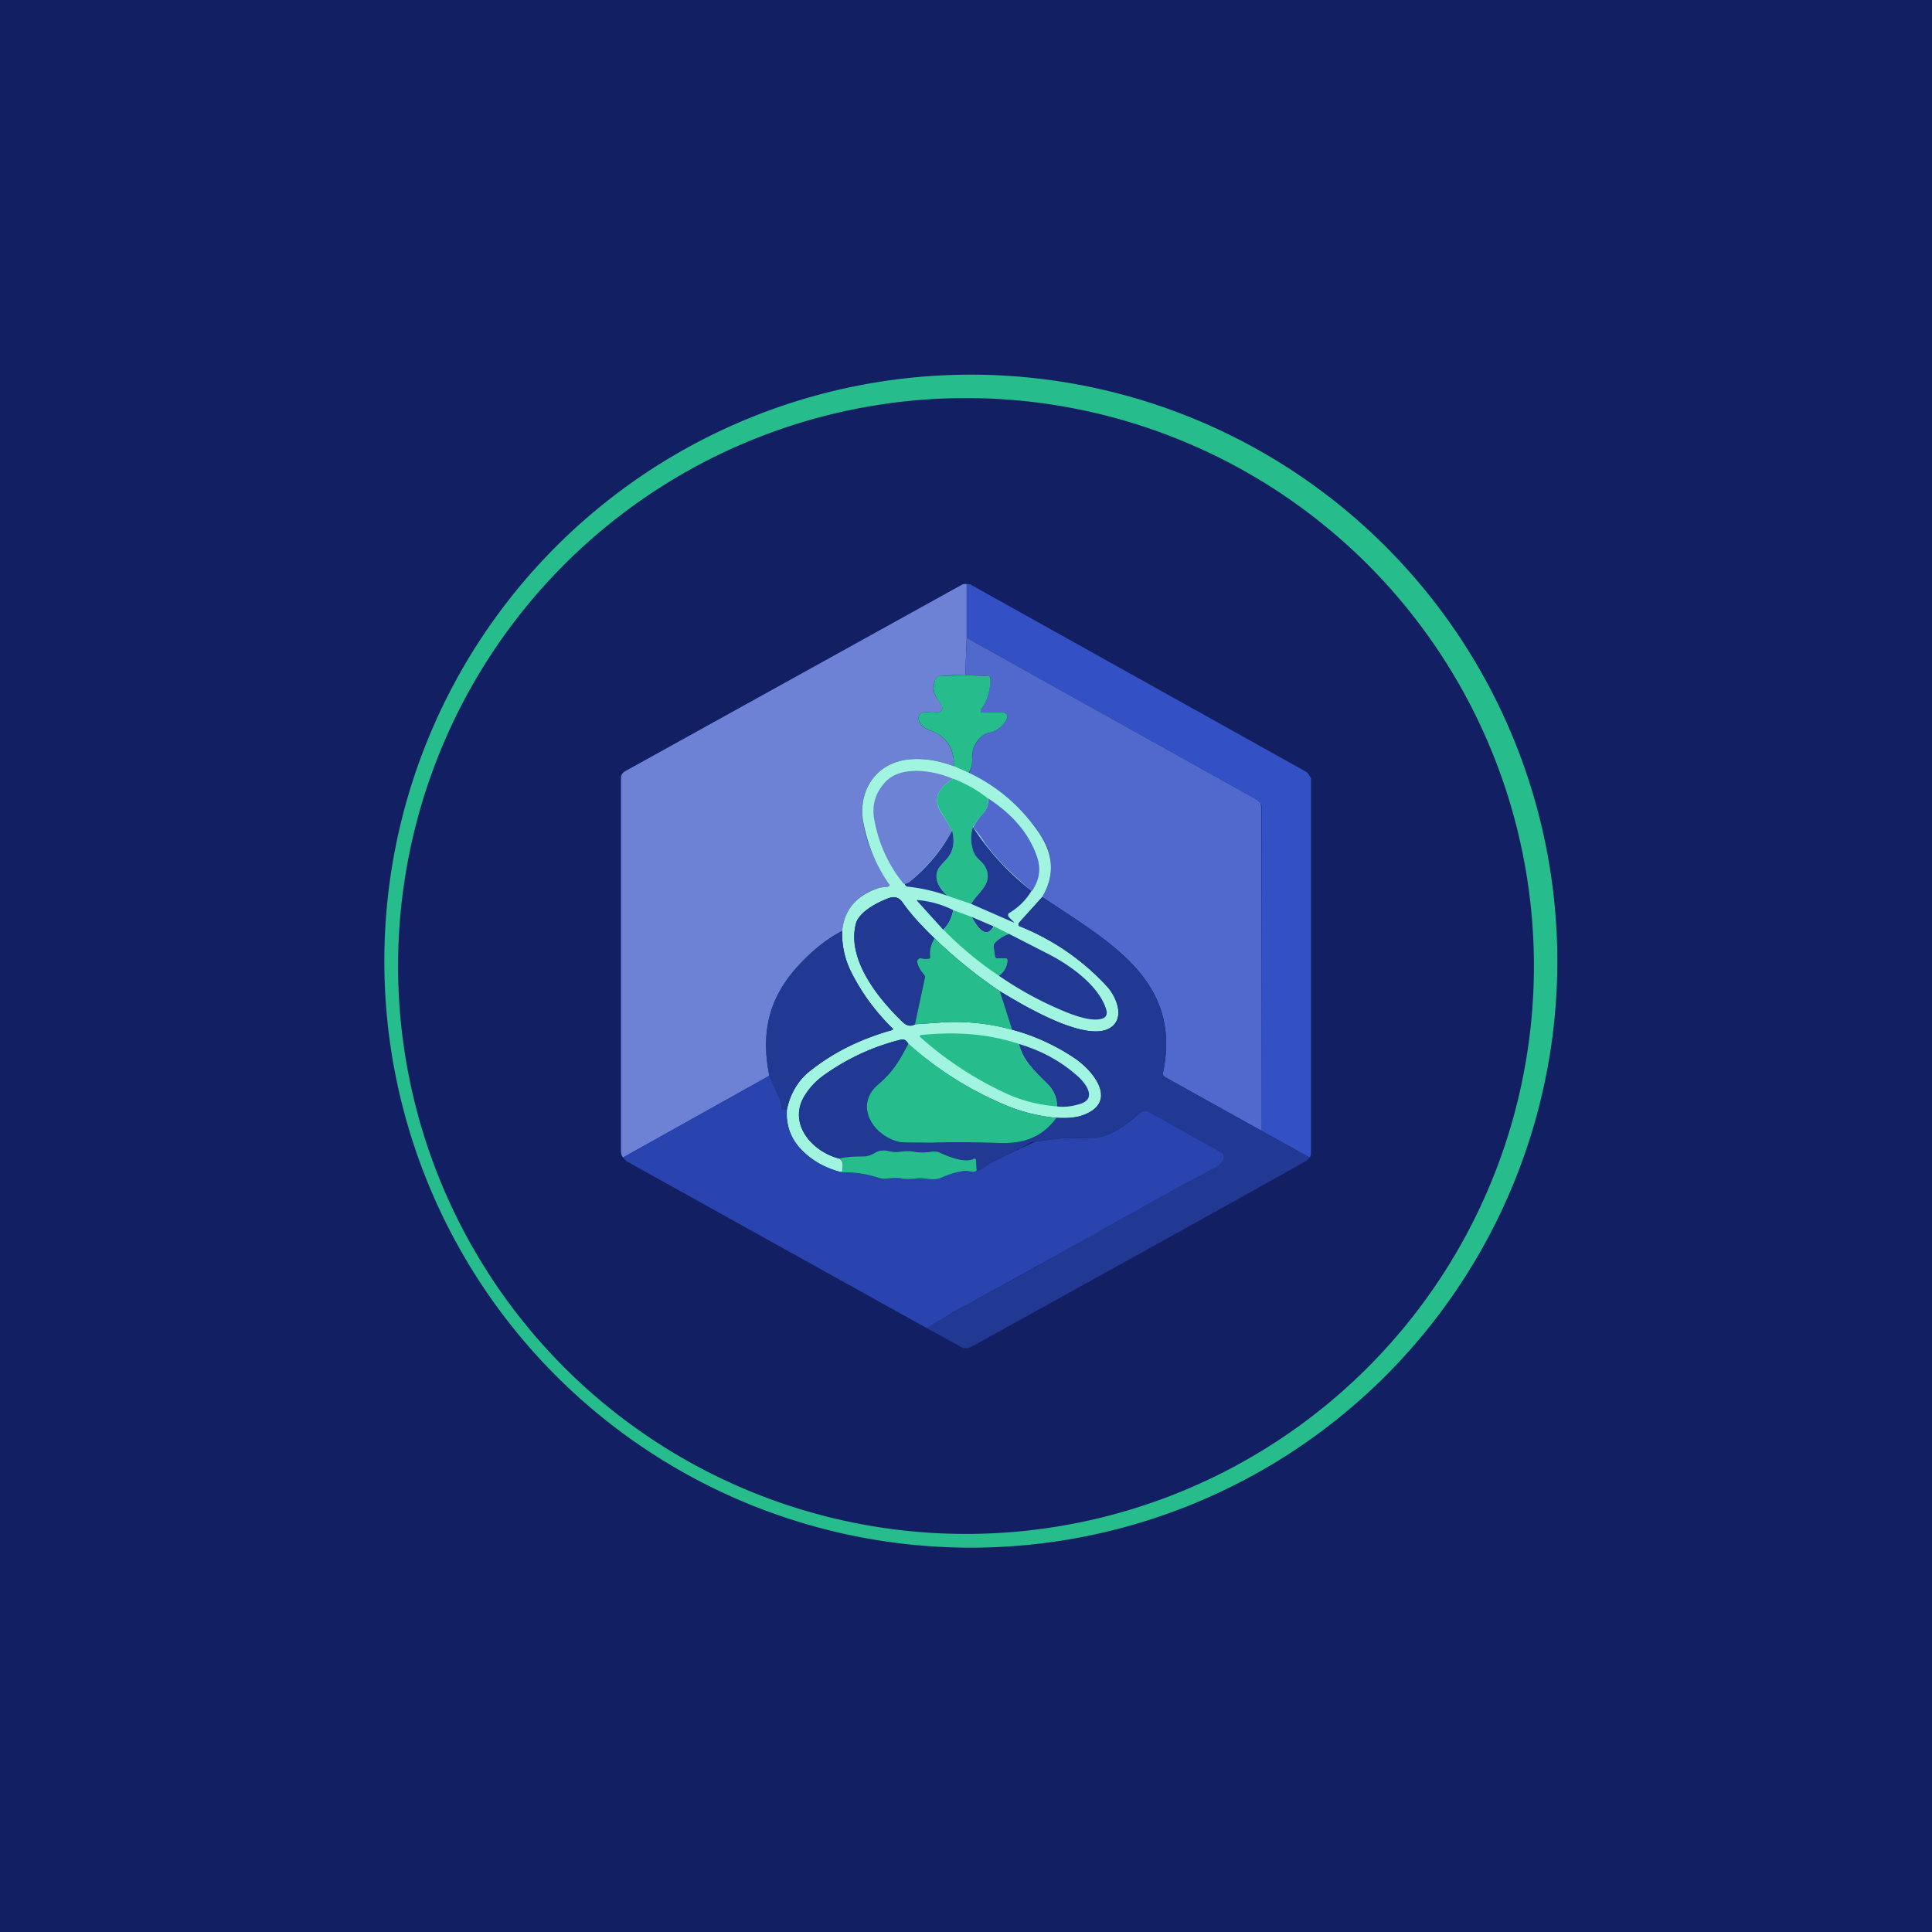 ﻿<?xml version="1.0" standalone="no"?>
<!DOCTYPE svg PUBLIC "-//W3C//DTD SVG 1.1//EN" 
"http://www.w3.org/Graphics/SVG/1.1/DTD/svg11.dtd">
<svg width="56" height="56" viewBox="0 0 56 56" xmlns="http://www.w3.org/2000/svg"><path fill="#121F63" d="M0 0h56v56H0z"/><path fill-rule="evenodd" d="M40.02 40.02a17 17 0 1 0-24.04-24.04 17 17 0 0 0 24.04 24.04Zm-.38-.38a16.45 16.45 0 1 0-23.28-23.28 16.45 16.45 0 0 0 23.28 23.28Z" fill="#26BC8B"/><path d="M28.02 16.93v1.56l-.04 1.08c-.22 0-.45 0-.66.02-.11 0-.19.05-.22.14-.12.35.04.45.2.72a.14.14 0 0 1-.01.15.14.14 0 0 1-.13.06l-.34-.02a.19.19 0 0 0-.15.06.18.18 0 0 0-.04.16c.05.2.18.25.38.33.44.18.65.52.64 1.02-.53-.2-1-.25-1.44-.18-.87.16-1.31.91-1.2 1.73.09.7.4 1.27.76 1.87.02.03 0 .05-.03.07-.09.02-.18.01-.27.04-.64.2-1 .62-1.06 1.25-.4.2-.79.5-1.17.9-.94.96-1.2 2-.94 3.29l-4.24 2.37c-.03-.03-.06-.1-.06-.18V22.55c0-.04.01-.08.03-.11a.22.22 0 0 1 .08-.08l9.75-5.4c.05-.03.1-.04.16-.03Z" fill="#6D82D5"/><path d="M28.02 16.93c.05 0 .1 0 .14.03l9.68 5.4c.04.02.08.06.1.1.03.04.06.09.06.13v10.82c0 .05-.01.1-.04.14l-1.39-.77v-9.4a.22.22 0 0 0-.04-.1.23.23 0 0 0-.08-.09l-8.43-4.7v-1.56Z" fill="#3351C4"/><path d="m28.02 18.49 8.43 4.7.08.08.03.12.01 9.39-2.8-1.56a.12.12 0 0 1-.05-.05.12.12 0 0 1-.01-.08c.57-2.69-1.6-3.81-3.5-5.09a1.6 1.6 0 0 0-.07-1.82 5.1 5.1 0 0 0-2.05-1.78c.06-.1.09-.24.09-.39 0-.18.02-.3.05-.37.1-.17.23-.36.43-.4.24-.05.41-.18.52-.4a.13.13 0 0 0 0-.13.13.13 0 0 0-.05-.05.14.14 0 0 0-.07-.01h-.61l-.02-.03a.05.05 0 0 1 0-.05c.18-.24.27-.54.28-.9 0-.02 0-.04-.02-.05a.08.08 0 0 0-.05-.02l-.66-.03.04-1.08Z" fill="#5169CD"/><path d="m27.98 19.57.66.03c.02 0 .04 0 .05.02l.02.05c0 .36-.1.66-.28.9v.05c0 .01 0 .02.02.02l.03.01h.58a.14.14 0 0 1 .12.06.13.13 0 0 1 0 .13.72.72 0 0 1-.52.4c-.2.04-.34.23-.43.4a.9.9 0 0 0-.05.37c0 .15-.03.28-.1.39l-.43-.2c.01-.5-.2-.83-.64-1.01-.2-.08-.33-.14-.38-.33a.17.17 0 0 1 .04-.16.18.18 0 0 1 .15-.06l.34.02a.15.15 0 0 0 .13-.06.14.14 0 0 0 0-.15c-.15-.27-.3-.37-.19-.72.03-.1.1-.14.22-.14l.66-.02Z" fill="#26BC8B"/><path d="m27.65 22.2.44.2c.84.4 1.53 1 2.05 1.78.4.6.43 1.21.07 1.82l-.67.75a.07.07 0 0 0-.02.06l.01.02.03.02a6.9 6.9 0 0 1 2.57 1.79c.24.3.47.86.07 1.14-.7.48-2.59-.67-3.22-1.05-.67-.45-1.3-.96-1.89-1.53a7.03 7.03 0 0 1-.92-1.03c-.1-.15-.23-.2-.4-.14-.33.12-.87.4-.96.74-.27 1.02.62 2.15 1.35 2.85.12.12.25.14.36.07l.85-.06a6.23 6.23 0 0 1 3.82 1.07c.55.39 1.2 1.25.21 1.62-.19.07-.45.1-.78.08a4.96 4.96 0 0 1-1.6-.42 10 10 0 0 1-2.7-1.73c-.05-.1-.12-.13-.19-.12-.8.2-1.56.54-2.27 1.05-.22.16-.4.36-.55.6-.47.8.23 1.6 1.01 1.8.11.05.14.19.08.4a2.36 2.36 0 0 1-1.24-.73c-.26-.3-.38-.67-.35-1.1.1-.44.3-.8.61-1.06a6.53 6.53 0 0 1 2.43-1.23c.04-.02.04-.03.01-.06a6.07 6.07 0 0 1-1.21-1.67 2.47 2.47 0 0 1-.24-1.14c.06-.63.42-1.04 1.06-1.25.09-.03.18-.02.27-.04.04-.02.05-.04.03-.07a4.67 4.67 0 0 1-.76-1.87c-.11-.82.33-1.57 1.2-1.73.43-.07.91-.02 1.44.18Z" fill="#A0F4E0"/><path d="M27.63 22.57c-.47.29-.59.62-.34 1 .16.24.26.42.3.52a5.23 5.23 0 0 1-1.2 1.45.38.38 0 0 1-.17.08c-.02 0-.03-.01-.05-.03a4.03 4.03 0 0 1-.84-1.91c-.05-.37.05-.7.32-1 .44-.5 1.4-.36 1.98-.1Z" fill="#6D82D5"/><path d="M27.63 22.57c.35.14.69.32 1 .57a.56.56 0 0 1-.13.45c-.12.12-.22.25-.3.38-.08.27-.06.52.03.75.08.18.26.26.34.43.22.47-.22.7-.42 1.05l-.7-.24c-.28-.27-.37-.52-.26-.76.03-.06.12-.16.25-.3.19-.2.24-.47.15-.81-.04-.1-.14-.28-.3-.53-.25-.37-.13-.7.34-.99Z" fill="#26BC8B"/><path d="M28.64 23.14c.72.47 1.2 1.04 1.42 1.7.12.34.07.67-.15.99-.63-.53-1.1-1.01-1.4-1.45a3.84 3.84 0 0 0-.3-.4c.07-.14.17-.27.29-.4a.56.56 0 0 0 .14-.44Z" fill="#5169CD"/><path d="M28.2 23.97a7.56 7.56 0 0 0 1.7 1.85 1.83 1.83 0 0 1-.66.65.09.09 0 0 0 .01.12l.1.1c.06.05.06.06-.01.03l-1.19-.52c.2-.35.64-.58.42-1.05-.08-.17-.26-.25-.34-.43a1.1 1.1 0 0 1-.03-.75ZM27.6 24.09c.08.34.03.6-.16.81-.13.14-.22.24-.25.3-.11.24-.02.49.26.76a4.88 4.88 0 0 0-1.14-.26c-.04 0-.07-.03-.09-.08a.38.38 0 0 0 .17-.08c.5-.41.9-.9 1.2-1.45ZM27.09 27.2a.8.8 0 0 0-.13.53c0 .03 0 .05-.05.06a.47.47 0 0 1-.2 0h-.06a.1.1 0 0 0-.04.02.1.1 0 0 0-.03.1c.04.12.11.23.2.35.03.02.03.05.03.08l-.29 1.35c-.11.07-.24.05-.36-.07-.73-.7-1.62-1.83-1.35-2.85.1-.35.63-.62.96-.74.17-.06.3-.01.4.14.14.22.44.56.92 1.03Z" fill="#213993"/><path d="M30.21 26c1.9 1.28 4.06 2.4 3.5 5.1v.07l.06.05 2.8 1.56 1.39.77a.41.41 0 0 1-.13.12c-3.22 1.8-6.44 3.58-9.68 5.37a.3.3 0 0 1-.3 0l-.98-.54c.38-.24.76-.47 1.15-.68a116.17 116.17 0 0 0 2.79-1.54c.42-.23.86-.5 1.3-.73 1.02-.56 2.03-1.14 3.05-1.67.12-.07.21-.14.28-.22a.18.18 0 0 0 .03-.15.18.18 0 0 0-.09-.12l-2.1-1.17a.2.2 0 0 0-.23.02c-.3.28-.85.71-1.3.74h-.48c-.43-.02-.84.06-1.26.1a.57.57 0 0 0-.25.1l-.18.1-.9.45-.17.12a.44.44 0 0 1-.2.08l-.02-.3v-.02l-.02-.01a.05.05 0 0 0-.05 0c-.25.12-.74-.08-.96-.18a.46.46 0 0 0-.26-.04c-.17.03-.32.03-.46 0-.18-.03-.34 0-.52 0-.23.03-.41-.11-.65.03a.64.64 0 0 1-.36.12c-.24-.01-.47 0-.69.05-.78-.2-1.48-1-1.01-1.8.14-.24.33-.44.55-.6a6.5 6.5 0 0 1 2.27-1.05c.07-.01.14.02.2.12-.28.52-.48.84-.87 1.18-.72.61-.15 1.5.6 1.67.1.02.43.03 1 .02.6-.02 1.25-.01 1.92.01.35.01.65-.03.89-.13.3-.12.55-.32.75-.6.33.02.6 0 .78-.08 1-.37.34-1.23-.21-1.62a5.56 5.56 0 0 0-1.85-.85l-.36-1.12c.63.38 2.52 1.53 3.22 1.05.4-.28.17-.84-.07-1.14a6.9 6.9 0 0 0-2.6-1.8.07.07 0 0 1 0-.06v-.03l.68-.75ZM27.63 26.38c-.04.22-.13.41-.29.57l-.75-.83c-.02-.03-.02-.04.02-.03.35.03.7.13 1.02.29Z" fill="#213993"/><path d="m27.63 26.38.54.2c.25.48.46.57.64.27l.44.22a.97.97 0 0 0-.42.27.1.1 0 0 0-.03.09l.04.3c0 .03.03.05.07.05h.23c.04 0 .06.02.06.06-.01.18-.1.33-.25.44-.6-.4-1.13-.85-1.6-1.33.15-.16.24-.35.28-.57Z" fill="#26BC8B"/><path d="m28.17 26.58.63.27c-.17.3-.38.2-.63-.27ZM24.41 26.99c-.01.4.07.78.24 1.14.3.62.73 1.19 1.21 1.67.03.03.03.04-.01.06-1 .29-1.8.7-2.43 1.23a1.9 1.9 0 0 0-.61 1.07h-.1c-.04 0-.05-.01-.06-.04 0-.1-.02-.17-.03-.21l-.32-.73c-.26-1.3 0-2.33.94-3.3.38-.39.77-.69 1.17-.9ZM29.25 27.07l1.17.6c.64.33 1.49.95 1.66 1.65 0 .04 0 .08-.02.12a.17.17 0 0 1-.1.08c-.32.12-.92-.12-1.24-.26-.63-.27-1.22-.6-1.77-.98a.55.55 0 0 0 .25-.44c0-.04-.02-.06-.06-.06h-.23c-.04 0-.06-.02-.07-.05l-.04-.3c0-.04 0-.06.03-.09a.97.97 0 0 1 .42-.27Z" fill="#213993"/><path d="M27.09 27.2c.59.57 1.22 1.08 1.89 1.53l.36 1.12a6.23 6.23 0 0 0-1.97-.22l-.85.06.29-1.35c0-.03 0-.06-.02-.08-.1-.12-.17-.23-.2-.35a.1.1 0 0 1 .02-.1.1.1 0 0 1 .1-.03c.07.02.14.02.2.01.04 0 .06-.03.05-.06a.8.8 0 0 1 .13-.53ZM29.54 30.26c.1.47.43.77.78 1.1.2.2.31.44.32.71-.51-.04-.99-.16-1.42-.35a10.14 10.14 0 0 1-2.56-1.67c0-.03.02-.05.05-.05 1-.1 1.92-.04 2.83.26Z" fill="#26BC8B"/><path d="M26.33 30.25a10 10 0 0 0 2.69 1.73c.55.24 1.09.38 1.6.42-.2.28-.45.48-.75.6-.24.1-.54.14-.89.13-.67-.02-1.31-.03-1.93-.01-.56 0-.89 0-.98-.02-.76-.17-1.33-1.06-.61-1.67.4-.34.6-.66.87-1.18Z" fill="#26BC8B"/><path d="M29.54 30.26c.63.19 1.18.48 1.66.9.23.19.64.68.1.84-.23.07-.45.1-.66.07 0-.27-.11-.5-.32-.7-.35-.34-.67-.64-.78-1.1Z" fill="#213993"/><path d="m22.3 31.18.32.73c.01.04.03.1.03.2 0 .04.02.05.05.05h.1c-.02.42.1.78.36 1.09.3.35.71.59 1.24.73.38 0 .74.05 1.07.16.21.07.43-.04.67.01.13.03.27.04.4.01.27-.04.5.09.76-.03.2-.09.39-.15.58-.19l.2.01c.12.02.2.02.23-.02a.44.44 0 0 0 .2-.08l.17-.12a47.87 47.87 0 0 1 1.33-.64c.42-.05.83-.13 1.26-.1l.49-.01c.44-.03 1-.46 1.3-.74a.2.2 0 0 1 .22-.02l2.1 1.17c.03.01.05.03.06.05a.18.18 0 0 1 .03.15c0 .03-.02.05-.03.07a.85.85 0 0 1-.28.22c-1.02.53-2.03 1.11-3.05 1.67l-1.3.73-1.62.9-1.17.64c-.39.2-.77.44-1.15.68l-8.69-4.83a.66.66 0 0 1-.12-.12l4.24-2.37Z" fill="#2944AF"/><path d="M28.3 33.93c-.03.04-.1.04-.22.02a.53.53 0 0 0-.2 0c-.19.03-.38.09-.58.18-.26.12-.49-.01-.75.03-.14.02-.28.02-.41 0-.24-.06-.46.05-.67-.02a3.27 3.27 0 0 0-1.07-.16c.06-.21.03-.35-.08-.4.22-.05.45-.06.69-.06.14 0 .25-.04.36-.11.24-.14.42 0 .65-.02.18-.02.34-.04.52 0 .14.02.3.02.46-.01.09-.01.19 0 .26.04.22.1.71.3.96.17a.06.06 0 0 1 .05 0l.02.02v.03l.02.3Z" fill="#26BC8B"/></svg>